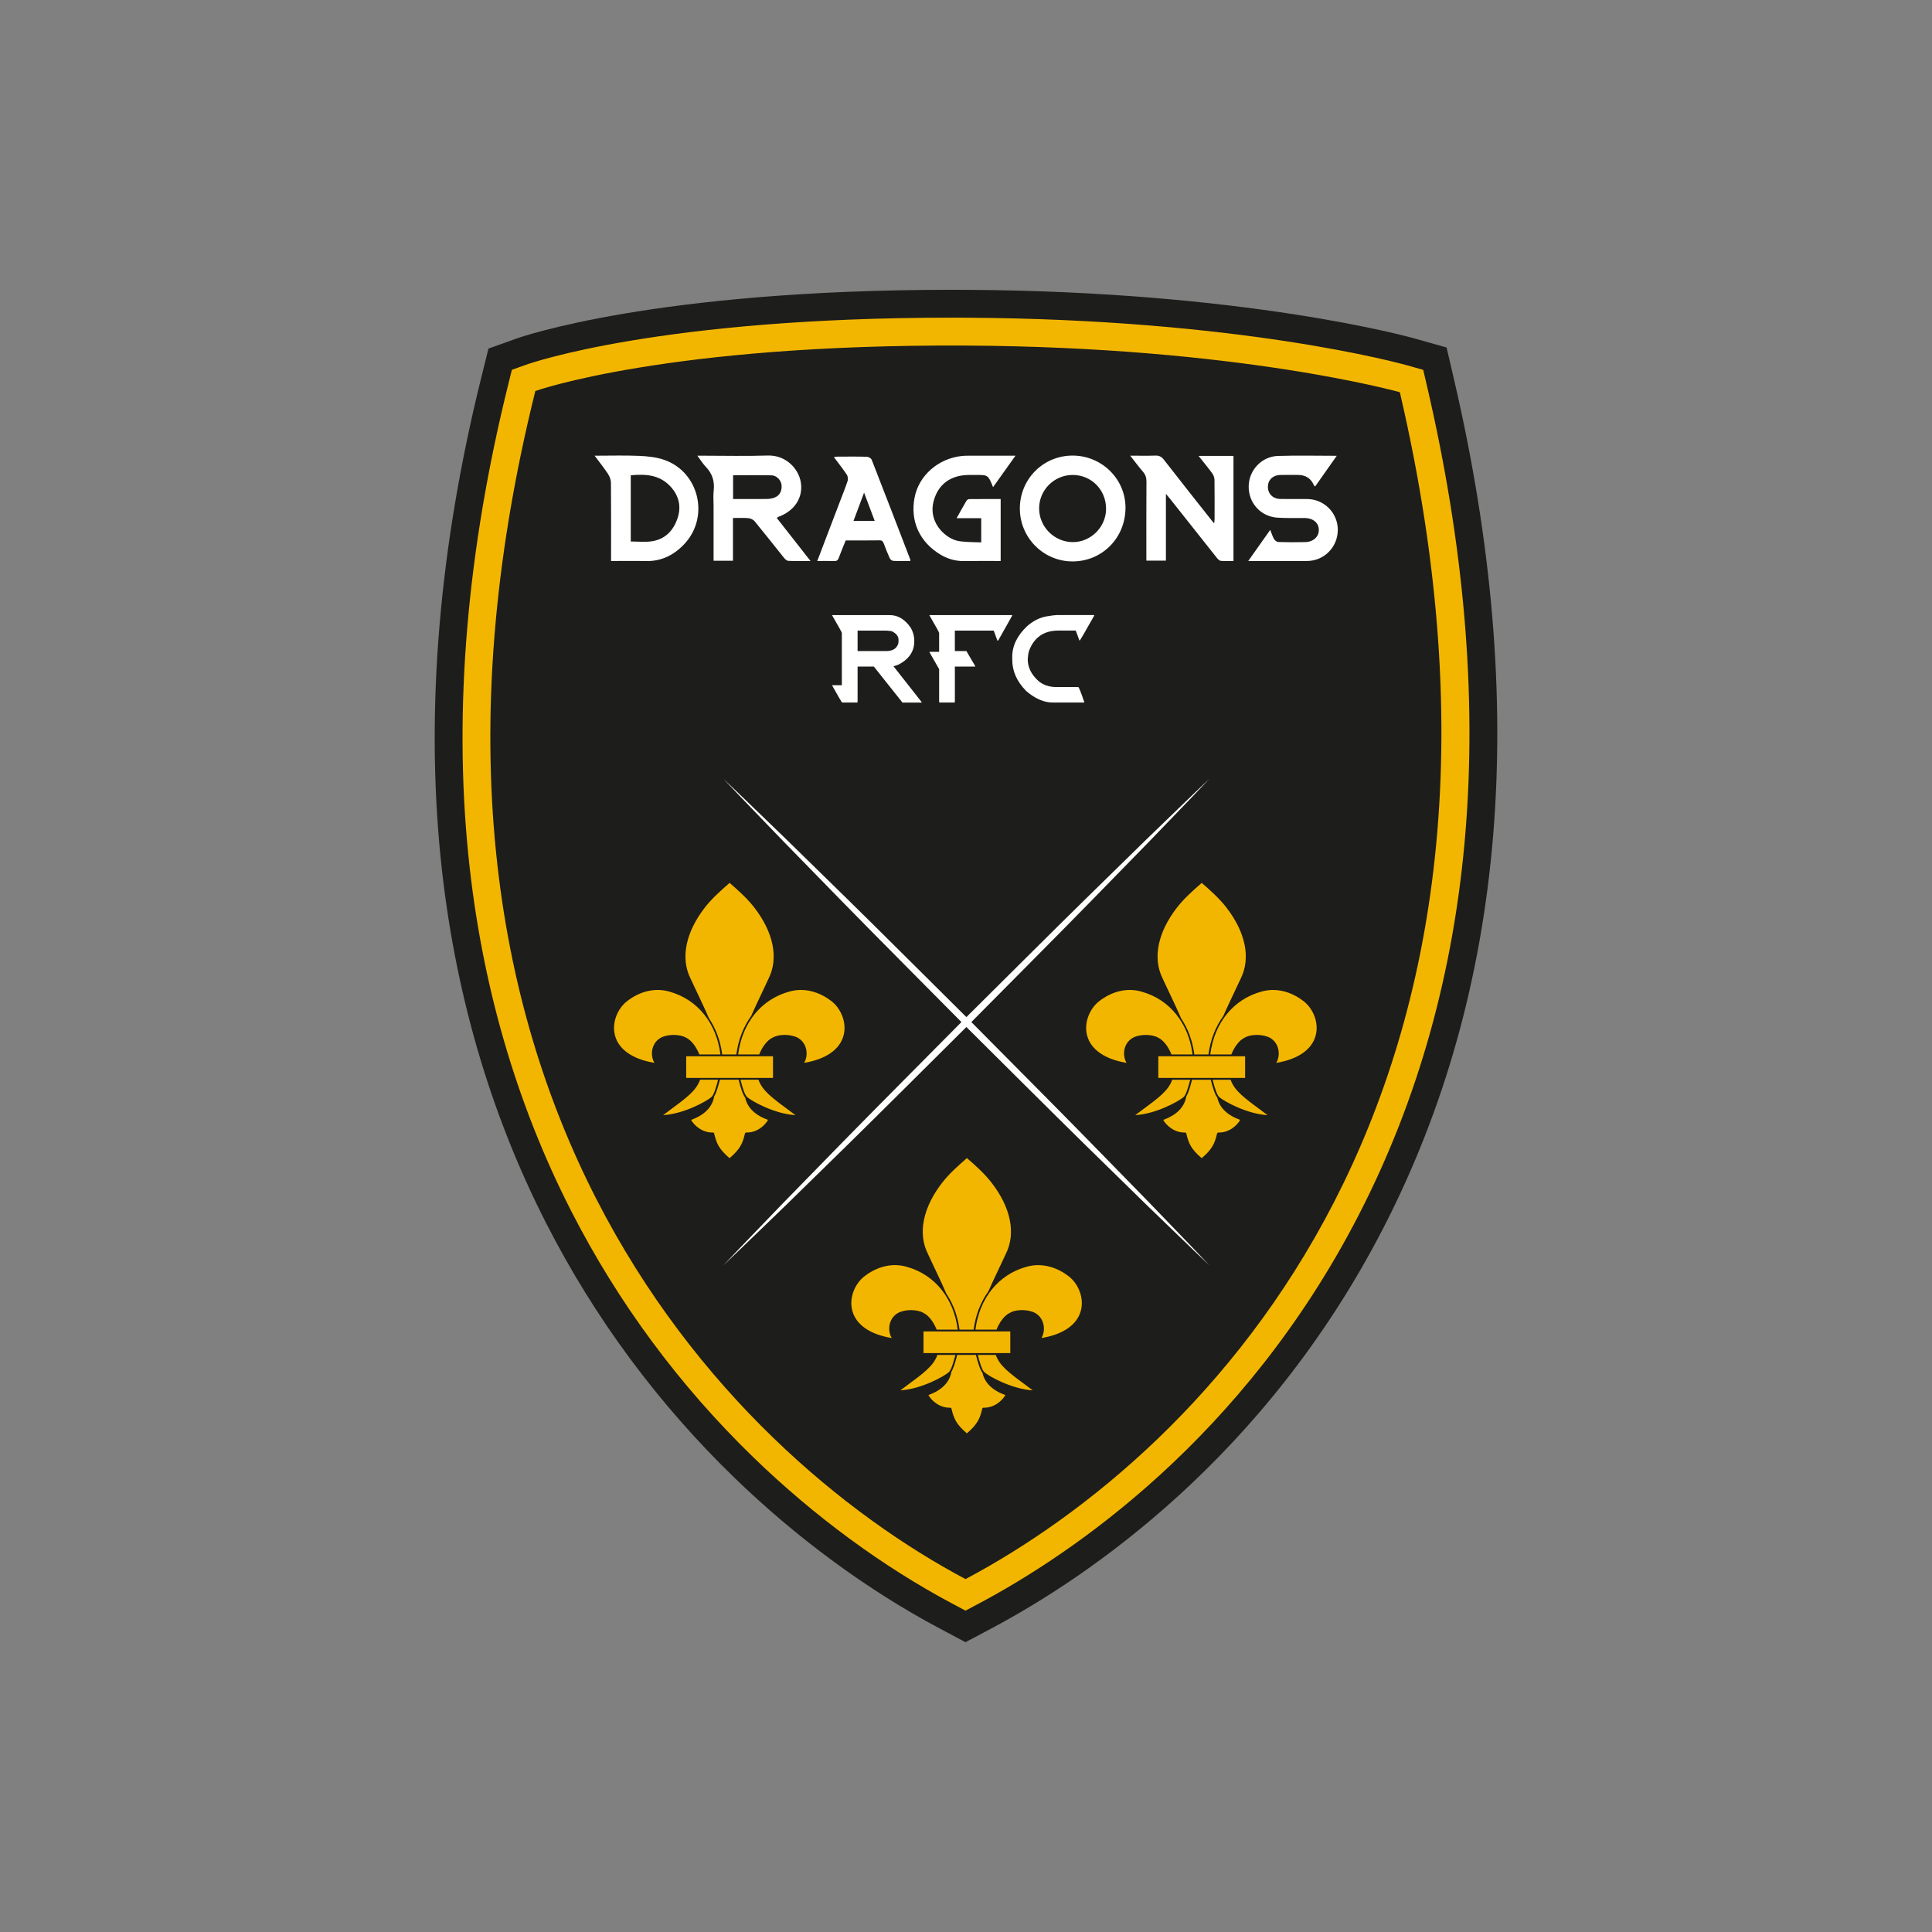 <svg width="160" height="160" viewBox="0 0 160 160" fill="none" xmlns="http://www.w3.org/2000/svg">
<rect x="0" y="0" width="160" height="160" fill="#808080" stroke="none"/>
<path d="M77.797 134.85C71.85 131.69 65.978 127.375 60.815 122.373C54.487 116.244 49.249 109.164 45.247 101.331C40.537 92.115 37.592 81.923 36.492 71.041C35.243 58.678 36.376 45.296 39.857 31.269L40.453 28.867L42.782 28.035C43.244 27.871 54.358 24 78.79 24C79.183 24 79.582 24.001 79.983 24.003C103.02 24.119 116.612 27.88 117.179 28.039L119.8 28.779L120.418 31.433C126.686 58.329 124.72 81.961 114.574 101.675C104.757 120.751 90.027 130.649 82.121 134.85L79.959 136L77.796 134.85H77.797Z" fill="#1D1D1B"/>
<path d="M60.7 46.438V42.899C61.145 42.899 61.56 42.873 61.968 42.911C62.153 42.928 62.38 43.028 62.495 43.167C63.319 44.168 64.117 45.191 64.931 46.201C65.019 46.311 65.163 46.442 65.287 46.448C65.864 46.474 66.443 46.459 67.124 46.459C66.154 45.222 65.242 44.059 64.33 42.896C64.401 42.841 64.421 42.818 64.446 42.809C65.81 42.319 66.533 41.195 66.316 39.922C66.124 38.796 65.071 37.676 63.571 37.725C61.79 37.784 60.007 37.739 58.224 37.739H57.754C58.016 38.09 58.2 38.398 58.444 38.65C58.986 39.21 59.193 39.852 59.105 40.625C59.056 41.048 59.096 41.48 59.096 41.908V46.437H60.7V46.438ZM60.711 39.358C61.784 39.358 62.845 39.341 63.906 39.366C64.325 39.376 64.688 39.779 64.725 40.166C64.774 40.669 64.556 41.066 64.116 41.219C63.931 41.284 63.727 41.319 63.531 41.322C62.762 41.334 61.993 41.327 61.223 41.327H60.711V39.357V39.358ZM99.259 37.756H102.152V46.458C101.8 46.458 101.447 46.483 101.101 46.446C100.976 46.432 100.846 46.289 100.755 46.175C99.468 44.558 98.186 42.935 96.903 41.314C96.81 41.198 96.713 41.086 96.556 40.899V46.43H94.936V45.994C94.936 43.954 94.93 41.912 94.944 39.871C94.945 39.55 94.859 39.304 94.652 39.063C94.303 38.657 93.983 38.226 93.599 37.737C94.36 37.737 95.016 37.754 95.672 37.73C95.986 37.718 96.186 37.812 96.384 38.067C97.705 39.767 99.043 41.453 100.378 43.142C100.421 43.196 100.467 43.247 100.552 43.347C100.567 43.194 100.585 43.09 100.585 42.987C100.586 41.902 100.595 40.817 100.578 39.733C100.575 39.552 100.499 39.345 100.391 39.198C100.042 38.721 99.663 38.265 99.26 37.755L99.259 37.756ZM75.74 41.217C76.093 39.354 77.728 37.963 79.665 37.761C79.834 37.742 80.006 37.741 80.177 37.74C81.442 37.738 82.707 37.74 84.097 37.74C83.456 38.64 82.87 39.463 82.241 40.344C81.832 39.333 81.832 39.328 80.818 39.335C80.406 39.337 79.986 39.318 79.583 39.389C78.362 39.606 77.605 40.377 77.308 41.549C77.022 42.671 77.519 43.789 78.546 44.462C78.823 44.644 79.162 44.781 79.489 44.825C80.063 44.902 80.647 44.892 81.26 44.92V42.912H79.224C79.519 42.386 79.769 41.929 80.033 41.479C80.074 41.409 80.178 41.335 80.254 41.334C81.121 41.324 81.987 41.328 82.871 41.328V46.459C81.86 46.459 80.855 46.447 79.851 46.464C79.145 46.476 78.499 46.295 77.901 45.939C76.132 44.885 75.374 43.139 75.739 41.216L75.74 41.217ZM55.034 38.093C54.378 37.861 53.648 37.785 52.946 37.754C51.744 37.701 50.538 37.74 49.245 37.74C49.652 38.287 50.026 38.749 50.351 39.244C50.488 39.453 50.594 39.728 50.596 39.974C50.615 42.114 50.606 44.254 50.606 46.46C51.59 46.46 52.529 46.441 53.466 46.465C54.749 46.497 55.782 45.99 56.65 45.081C58.788 42.838 57.904 39.107 55.034 38.093V38.093ZM56.107 42.932C55.759 43.958 55.065 44.674 53.955 44.83C53.4 44.908 52.825 44.844 52.237 44.844V39.361C53.46 39.246 54.618 39.312 55.518 40.281C56.23 41.048 56.439 41.95 56.107 42.931V42.932ZM88.83 46.495C91.287 46.492 93.212 44.532 93.209 42.038C93.206 39.658 91.235 37.725 88.819 37.729C86.392 37.734 84.46 39.676 84.459 42.112C84.459 44.532 86.42 46.499 88.829 46.494L88.83 46.495ZM88.833 39.333C90.387 39.333 91.603 40.567 91.6 42.139C91.596 43.656 90.321 44.917 88.814 44.895C87.293 44.873 86.055 43.618 86.056 42.1C86.056 40.578 87.306 39.333 88.832 39.334L88.833 39.333ZM110.79 43.897C110.783 45.316 109.651 46.456 108.239 46.459C106.645 46.464 105.051 46.46 103.374 46.46C104.002 45.57 104.576 44.757 105.195 43.881C105.309 44.166 105.38 44.419 105.509 44.639C105.578 44.756 105.743 44.883 105.868 44.887C106.609 44.91 107.351 44.911 108.092 44.894C108.772 44.879 109.236 44.438 109.22 43.864C109.203 43.283 108.738 42.905 108.04 42.899C107.284 42.894 106.526 42.922 105.774 42.869C104.391 42.77 103.389 41.64 103.411 40.266C103.431 38.936 104.481 37.802 105.842 37.759C107.435 37.708 109.03 37.747 110.705 37.747C110.088 38.622 109.504 39.45 108.92 40.28C108.872 40.25 108.837 40.241 108.829 40.22C108.584 39.628 108.138 39.332 107.49 39.332C107.005 39.332 106.52 39.324 106.035 39.334C105.421 39.346 105.014 39.732 105.003 40.295C104.991 40.878 105.401 41.309 106.023 41.322C106.765 41.339 107.506 41.322 108.248 41.327C109.666 41.336 110.798 42.481 110.791 43.895L110.79 43.897ZM69.543 41.581C68.93 43.185 68.319 44.79 67.682 46.46C68.189 46.46 68.631 46.447 69.071 46.466C69.298 46.475 69.395 46.39 69.469 46.185C69.644 45.705 69.846 45.236 70.039 44.756C70.981 44.756 71.908 44.766 72.833 44.749C73.052 44.745 73.124 44.839 73.191 45.013C73.347 45.425 73.504 45.836 73.687 46.235C73.733 46.334 73.877 46.444 73.981 46.449C74.447 46.473 74.915 46.459 75.378 46.459C75.384 46.401 75.397 46.37 75.388 46.347C74.326 43.587 73.268 40.828 72.19 38.075C72.143 37.954 71.93 37.831 71.791 37.827C70.98 37.803 70.166 37.814 69.354 37.817C69.266 37.817 69.178 37.839 69.058 37.854C69.436 38.36 69.801 38.818 70.124 39.301C70.214 39.436 70.248 39.671 70.198 39.825C70.003 40.418 69.764 40.997 69.542 41.581H69.543ZM71.558 40.798C71.88 41.653 72.153 42.379 72.438 43.134H70.686C70.968 42.38 71.242 41.648 71.559 40.798H71.558ZM73.673 50.938H68.936L68.914 50.96C69.45 51.884 69.718 52.371 69.718 52.417V56.747H68.936L68.914 56.768C69.41 57.657 69.686 58.128 69.74 58.182H70.979L71.022 58.139V55.203H72.369L74.738 58.183H76.325V58.14L73.999 55.181V55.16C74.072 55.16 74.202 55.124 74.39 55.051C75.274 54.598 75.716 53.953 75.716 53.116V53.05C75.716 52.695 75.622 52.346 75.434 52.005C74.956 51.295 74.369 50.939 73.674 50.939L73.673 50.938ZM74.412 53.157L74.39 53.309C74.252 53.716 73.919 53.919 73.391 53.919H71.022V52.222H73.412L73.825 52.265C74.216 52.443 74.412 52.682 74.412 52.983V53.157ZM79.077 52.222V53.919H80.034L80.773 55.181L80.751 55.202H79.078V58.139L79.035 58.182H77.819L77.775 58.139V55.419L76.971 54.005L76.993 53.983H77.775V52.417C77.775 52.371 77.507 51.884 76.971 50.96L76.993 50.938H83.795L83.817 50.96H83.838L82.664 53.048H82.599L82.295 52.222H79.079H79.077ZM85.221 53.896C85.162 54.099 85.126 54.332 85.112 54.593C85.112 55.271 85.416 55.88 86.025 56.42C86.424 56.739 86.909 56.898 87.481 56.898H89.306C89.379 56.978 89.546 57.406 89.806 58.182H87.198C86.463 58.182 85.724 57.863 84.982 57.224C84.214 56.444 83.83 55.582 83.83 54.635V54.395C83.83 53.475 84.243 52.627 85.069 51.85C85.58 51.408 86.115 51.139 86.677 51.045C87.102 50.972 87.384 50.937 87.525 50.937H90.589L90.611 50.958H90.632C89.858 52.336 89.451 53.032 89.415 53.047H89.394L89.09 52.22H87.656C86.457 52.22 85.645 52.778 85.221 53.895L85.221 53.896ZM95.243 99.667C96.887 101.381 98.545 103.081 100.176 104.807C98.451 103.174 96.753 101.514 95.041 99.869L89.95 94.888C86.627 91.626 83.338 88.332 80.032 85.053C76.729 88.329 73.442 91.621 70.123 94.879L65.031 99.861C63.319 101.506 61.621 103.166 59.897 104.799C61.528 103.072 63.186 101.372 64.829 99.659L69.806 94.563C73.061 91.24 76.35 87.95 79.622 84.643C76.354 81.339 73.066 78.053 69.814 74.731L64.837 69.635C63.193 67.921 61.535 66.222 59.904 64.495C61.628 66.128 63.326 67.788 65.038 69.434L70.13 74.415C73.448 77.67 76.731 80.961 80.032 84.233C83.336 80.959 86.622 77.665 89.943 74.407L95.034 69.426C96.746 67.78 98.444 66.12 100.169 64.487C98.537 66.213 96.879 67.912 95.235 69.627L90.258 74.723C87.004 78.047 83.714 81.336 80.442 84.643C83.717 87.952 87.008 91.245 90.266 94.571L95.243 99.667Z" fill="white"/>
<path d="M118.174 31.957L117.864 30.63L116.554 30.26C115.999 30.104 102.707 26.426 79.972 26.311C79.575 26.309 79.179 26.308 78.79 26.308C54.756 26.308 44.004 30.049 43.557 30.209L42.393 30.625L42.094 31.826C38.677 45.595 37.564 58.71 38.786 70.808C39.856 81.403 42.721 91.319 47.299 100.28C51.186 107.887 56.273 114.762 62.418 120.715C67.428 125.567 73.119 129.751 78.879 132.812L79.96 133.387L81.041 132.812C88.709 128.737 102.996 119.134 112.525 100.618C122.413 81.404 124.314 58.303 118.174 31.957H118.174ZM79.96 130.774C60.142 120.24 30.033 89.987 44.333 32.382C44.333 32.382 55.225 28.492 79.961 28.618C102.645 28.733 115.929 32.482 115.929 32.482C129.529 90.836 99.778 120.24 79.96 130.774ZM63.603 92.743C63.393 93.156 62.69 93.836 61.777 93.787L61.7 93.846C61.507 94.671 61.317 95.148 60.419 95.914C59.523 95.15 59.333 94.672 59.14 93.846L59.063 93.787C58.15 93.834 57.447 93.157 57.237 92.743C58.349 92.343 58.998 91.674 59.141 90.808C59.321 90.513 59.489 89.95 59.62 89.418H61.17C61.315 90.01 61.508 90.644 61.712 90.898C61.888 91.725 62.533 92.359 63.603 92.743ZM57.18 81.022C56.345 79.342 56.784 77.2 58.385 75.144C58.948 74.421 59.665 73.777 60.423 73.117C61.262 73.842 61.93 74.466 62.455 75.144C64.054 77.197 64.493 79.339 63.659 81.024C63.43 81.516 63.219 81.96 63.028 82.366C62.706 83.045 62.433 83.622 62.205 84.148C61.563 85.031 61.139 86.116 60.981 87.324H59.811C59.664 86.2 59.285 85.182 58.713 84.333C58.469 83.756 58.172 83.126 57.812 82.365C57.619 81.959 57.409 81.516 57.179 81.022H57.18ZM65.53 92.095L65.876 92.35C64.149 92.256 62.235 91.185 61.867 90.849C61.679 90.681 61.482 90.049 61.325 89.418H62.812C63.142 90.332 63.887 90.882 65.531 92.095H65.53ZM69.856 85.768C69.541 86.928 68.385 87.725 66.594 88.022C66.784 87.71 66.85 87.284 66.762 86.888C66.659 86.427 66.369 86.069 65.94 85.877C65.206 85.594 64.346 85.695 63.948 85.952C63.567 86.129 63.134 86.663 62.875 87.324H61.13C61.461 84.729 63.019 82.773 65.341 82.126C65.662 82.031 65.992 81.983 66.325 81.983C67.207 81.983 68.108 82.314 68.9 82.944C69.604 83.506 70.158 84.656 69.857 85.767L69.856 85.768ZM55.8 85.708C55.489 85.708 55.158 85.759 54.847 85.879C54.422 86.069 54.132 86.427 54.029 86.888C53.94 87.284 54.007 87.709 54.197 88.021C52.404 87.724 51.25 86.927 50.935 85.767C50.634 84.656 51.188 83.506 51.892 82.944C52.982 82.075 54.279 81.777 55.452 82.126C57.776 82.774 59.335 84.735 59.664 87.324H57.916C57.658 86.664 57.227 86.131 56.851 85.956C56.615 85.805 56.228 85.708 55.8 85.708ZM58.923 90.849C58.555 91.185 56.642 92.256 54.915 92.35L55.261 92.095C56.904 90.882 57.649 90.332 57.979 89.418H59.467C59.31 90.051 59.112 90.681 58.925 90.849H58.923ZM60.962 87.475H64.016V89.268H56.828V87.475H60.961H60.962ZM102.703 92.743C102.493 93.157 101.789 93.837 100.876 93.788L100.799 93.846C100.607 94.672 100.416 95.149 99.519 95.915C98.622 95.15 98.432 94.673 98.24 93.846L98.162 93.788C97.249 93.835 96.547 93.158 96.336 92.743C97.449 92.344 98.098 91.675 98.24 90.809C98.421 90.514 98.588 89.951 98.719 89.419H100.269C100.415 90.011 100.607 90.645 100.812 90.899C100.988 91.726 101.632 92.359 102.703 92.743ZM96.28 81.023C95.444 79.343 95.883 77.201 97.485 75.145C98.048 74.421 98.764 73.778 99.523 73.118C100.362 73.843 101.03 74.467 101.554 75.145C103.154 77.198 103.592 79.34 102.758 81.025C102.53 81.517 102.319 81.961 102.127 82.367C101.805 83.046 101.533 83.623 101.304 84.149C100.662 85.032 100.238 86.117 100.08 87.325H98.91C98.763 86.201 98.385 85.183 97.813 84.334C97.569 83.757 97.271 83.127 96.911 82.366C96.718 81.96 96.508 81.517 96.279 81.023H96.28ZM104.629 92.096L104.975 92.351C103.249 92.257 101.335 91.186 100.967 90.85C100.779 90.682 100.581 90.05 100.425 89.419H101.912C102.241 90.333 102.987 90.883 104.63 92.096H104.629ZM108.955 85.769C108.64 86.929 107.485 87.726 105.694 88.023C105.884 87.711 105.949 87.285 105.861 86.889C105.759 86.428 105.469 86.07 105.039 85.878C104.306 85.594 103.446 85.696 103.048 85.953C102.667 86.13 102.234 86.664 101.975 87.325H100.229C100.561 84.73 102.118 82.774 104.44 82.127C104.761 82.032 105.091 81.984 105.425 81.984C106.307 81.984 107.208 82.314 107.999 82.945C108.703 83.507 109.257 84.657 108.956 85.768L108.955 85.769ZM94.9 85.709C94.589 85.709 94.257 85.76 93.947 85.88C93.522 86.07 93.231 86.428 93.128 86.889C93.04 87.285 93.106 87.71 93.296 88.022C91.504 87.725 90.349 86.928 90.034 85.768C89.733 84.657 90.287 83.507 90.991 82.945C92.081 82.076 93.379 81.778 94.551 82.127C96.875 82.775 98.434 84.736 98.763 87.325H97.016C96.758 86.665 96.326 86.132 95.951 85.957C95.715 85.805 95.328 85.709 94.9 85.709ZM98.023 90.85C97.654 91.186 95.741 92.257 94.014 92.351L94.36 92.096C96.004 90.883 96.749 90.333 97.079 89.419H98.566C98.409 90.052 98.212 90.682 98.024 90.85H98.023ZM100.061 87.476H103.115V89.269H95.927V87.476H100.061H100.061ZM83.256 115.532C83.046 115.946 82.342 116.625 81.429 116.577L81.352 116.635C81.159 117.461 80.969 117.937 80.072 118.704C79.175 117.939 78.985 117.462 78.793 116.635L78.715 116.577C77.802 116.623 77.1 115.947 76.889 115.532C78.002 115.133 78.651 114.463 78.793 113.597C78.974 113.303 79.141 112.739 79.272 112.208H80.822C80.968 112.799 81.16 113.434 81.365 113.688C81.54 114.514 82.185 115.148 83.256 115.532ZM76.833 103.812C75.997 102.132 76.436 99.989 78.038 97.933C78.601 97.21 79.317 96.567 80.076 95.906C80.915 96.631 81.583 97.256 82.107 97.933C83.707 99.987 84.145 102.129 83.311 103.813C83.082 104.305 82.872 104.749 82.68 105.156C82.358 105.834 82.086 106.411 81.857 106.937C81.215 107.82 80.791 108.905 80.633 110.113H79.463C79.316 108.99 78.938 107.971 78.366 107.122C78.122 106.545 77.824 105.915 77.464 105.155C77.271 104.748 77.061 104.305 76.832 103.812H76.833ZM85.182 114.884L85.528 115.14C83.802 115.046 81.887 113.974 81.52 113.638C81.332 113.471 81.134 112.839 80.977 112.208H82.465C82.794 113.122 83.54 113.672 85.183 114.884H85.182ZM89.508 108.557C89.193 109.718 88.038 110.515 86.246 110.812C86.436 110.499 86.502 110.074 86.414 109.677C86.312 109.217 86.021 108.859 85.592 108.667C84.859 108.383 83.999 108.485 83.601 108.741C83.22 108.919 82.787 109.453 82.528 110.113H80.782C81.114 107.519 82.671 105.562 84.993 104.915C85.314 104.82 85.644 104.773 85.978 104.773C86.86 104.773 87.761 105.103 88.552 105.734C89.256 106.296 89.81 107.445 89.509 108.556L89.508 108.557ZM75.453 108.497C75.142 108.497 74.81 108.548 74.5 108.668C74.075 108.859 73.784 109.217 73.681 109.677C73.593 110.074 73.659 110.498 73.849 110.811C72.057 110.514 70.902 109.717 70.587 108.556C70.286 107.445 70.84 106.296 71.544 105.734C72.634 104.864 73.931 104.566 75.104 104.915C77.428 105.563 78.987 107.524 79.316 110.113H77.569C77.311 109.454 76.879 108.921 76.504 108.746C76.268 108.594 75.88 108.497 75.453 108.497ZM78.576 113.638C78.207 113.974 76.294 115.046 74.567 115.14L74.913 114.884C76.556 113.672 77.302 113.122 77.632 112.208H79.119C78.962 112.841 78.765 113.471 78.577 113.638H78.576ZM80.614 110.265H83.668V112.057H76.48V110.265H80.613H80.614Z" fill="#F3B600"/>
</svg>
